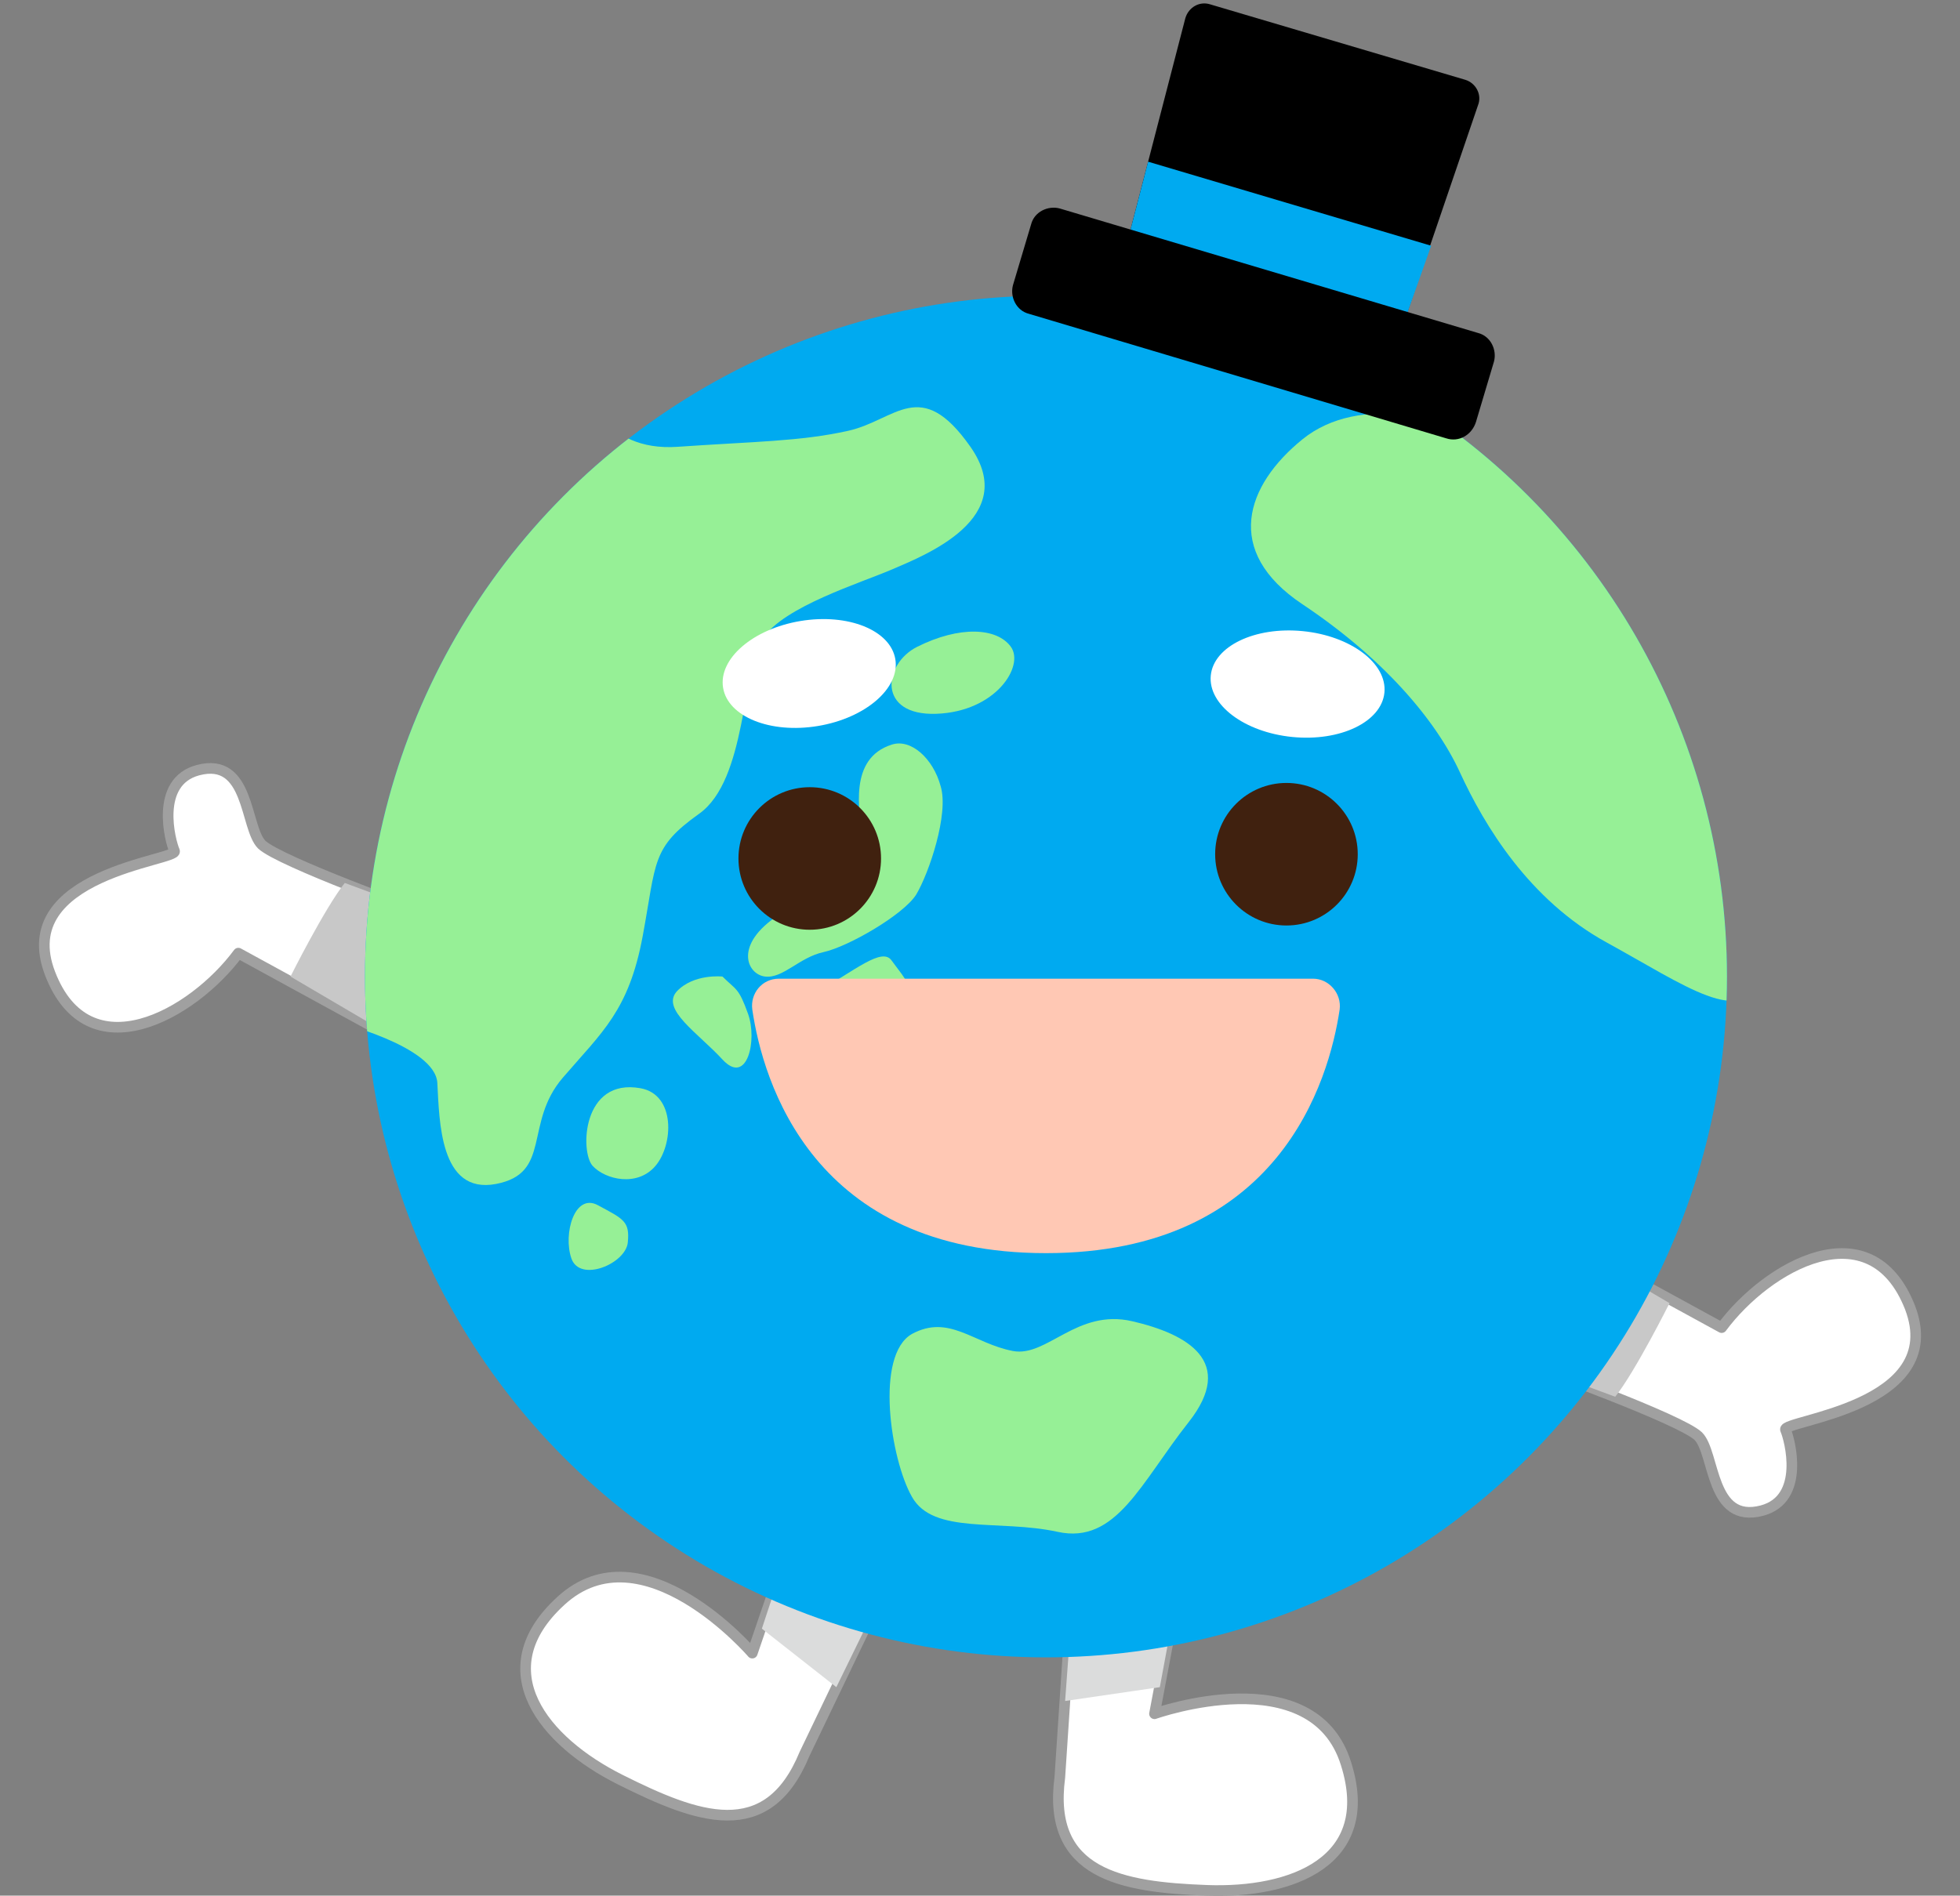 <?xml version="1.0" encoding="utf-8"?>
<!-- Generator: Adobe Illustrator 22.1.0, SVG Export Plug-In . SVG Version: 6.00 Build 0)  -->
<svg version="1.1" id="レイヤー_1" xmlns="http://www.w3.org/2000/svg" xmlns:xlink="http://www.w3.org/1999/xlink" x="0px"
	 y="0px" viewBox="0 0 184.2 178.2" style="enable-background:new 0 0 184.2 178.2;" xml:space="preserve">
<rect x="0" y="0" width="184.2" height="178.2" fill="#808080" stroke="none"/>
<style type="text/css">
	.st0{fill:#FFFFFF;stroke:#A0A0A0;stroke-linecap:round;stroke-linejoin:round;stroke-miterlimit:10;}
	.st1{fill:#DBDCDC;}
	.st2{fill:#C8C8C8;}
	.st3{fill:#00AAF0;}
	.st4{clip-path:url(#SVGID_2_);fill:#96F096;}
	.st5{fill:#FFFFFF;}
	.st6{fill:#40210F;}
	.st7{fill:#FFC8B4;}
</style>
<g>
	<g>
		<path class="st0" d="M74.7,143.7l-4,11.7c0,0-10.3-12-18-4.9c-7.1,6.5-1.6,13.2,5.6,16.8s13.8,6.1,17.3-2.4l7.2-15L74.7,143.7z"/>
		<polygon class="st1" points="71.6,153.1 78.6,158.6 82.8,150 74.7,143.7 		"/>
	</g>
	<g>
		<path class="st0" d="M110.8,148.9l-2.3,12.2c0,0,14.9-5.3,18,4.7c2.9,9.2-5.1,12.2-13.1,11.9s-15-1.5-13.8-10.6l1.1-16.6
			L110.8,148.9z"/>
		<polygon class="st1" points="109,158.6 100.1,159.9 100.8,150.4 110.8,148.9 		"/>
	</g>
	<g>
		<path class="st0" d="M39.6,85.8c0,0-13.3-4.8-15-6.4c-1.6-1.6-1.1-8.3-6-7c-4.1,1.1-2.6,6.7-2.2,7.6c0.4,0.9-15.3,2.1-11.7,11.5
			s13.4,3.9,17.7-1.9l12.8,7L39.6,85.8z"/>
		<path class="st2" d="M27.3,91.8c0,0,3.2-6.4,5.1-8.8l7.3,2.7l-4.4,10.8L27.3,91.8z"/>
	</g>
	<g>
		<path class="st0" d="M144.6,128.6c0,0,13.3,4.8,15,6.4c1.6,1.6,1.1,8.3,6,7c4.1-1.1,2.6-6.7,2.2-7.6c-0.4-0.9,15.3-2.1,11.7-11.5
			c-3.7-9.4-13.4-3.9-17.7,1.9l-12.8-7L144.6,128.6z"/>
		<path class="st2" d="M156.9,122.5c0,0-3.2,6.4-5.1,8.8l-7.3-2.7l4.4-10.8L156.9,122.5z"/>
	</g>
	<g>
		<circle class="st3" cx="98.3" cy="91.8" r="64"/>
		<g>
			<defs>
				<circle id="SVGID_1_" cx="98.3" cy="91.8" r="64"/>
			</defs>
			<clipPath id="SVGID_2_">
				<use xlink:href="#SVGID_1_"  style="overflow:visible;"/>
			</clipPath>
			<path class="st4" d="M55.2,36.5c0,0,1.3,6,8.5,5.5s11.5-0.5,16-1.5s6.8-5.2,11.5,1.5s-4.3,10.2-7.3,11.5S73.7,57,71.7,60
				s-1.5,13.3-6,16.5s-4,4.5-5.3,11.5s-3.8,9-7.5,13.3s-1,9-6.3,10s-5.3-6-5.5-9.5S31.4,96,31.4,96S24.2,53.8,55.2,36.5z"/>
			<path class="st4" d="M86.2,60.8c-3.2,1.6-3.8,6.5,1.8,6.3s8.3-4.5,7-6.3S90.2,58.8,86.2,60.8z"/>
			<path class="st4" d="M83.8,70c1.8-0.6,3.9,1.3,4.6,3.9c0.8,2.6-1.1,8.2-2.3,10.2c-1.2,1.9-6.4,4.9-8.7,5.4s-3.8,2.5-5.5,2.3
				s-3-3,1.3-5.8s8-5.3,7.8-7.5S79.7,71.3,83.8,70z"/>
			<path class="st4" d="M76.7,93.3c3.7-2.1,6.2-4.3,7.1-3c0.9,1.3,3.9,4.3,0,5.8C79.9,97.5,74.9,94.3,76.7,93.3z"/>
			<path class="st4" d="M67.9,91.8c1.3,1.3,1.5,1,2.4,3.5s-0.1,6.8-2.4,4.3s-5.8-4.7-4.3-6.4C65.2,91.5,67.9,91.8,67.9,91.8z"/>
			<path class="st4" d="M60.2,102.3c3.3,0.6,3.1,5.3,1.4,7.3c-1.7,2-4.7,1.3-5.9,0S54.7,101.3,60.2,102.3z"/>
			<path class="st4" d="M56.2,113.3c2.4,1.3,3,1.5,2.8,3.5s-4.5,3.8-5.3,1.5S54,112.1,56.2,113.3z"/>
			<path class="st4" d="M95.2,127c3.2,0.6,6-4,11.2-2.8s9.8,3.8,5.3,9.5s-6.8,11.5-12.3,10.3s-11.7,0.3-13.7-3.3
				c-2-3.5-3.5-13.3,0-15.3C89.2,123.5,91.5,126.3,95.2,127z"/>
			<path class="st4" d="M142.2,43.3c-5.5-4.4-14.5-6.3-19.8-2s-7.5,10.5,0,15.5s12.5,10.8,14.8,15.8s6.5,12,13.8,16s13,8.2,14.3,3.2
				C166.4,86.8,157.4,55.5,142.2,43.3z"/>
		</g>
	</g>
	<g>
		<path d="M131.7,31l-25.9-7.7l5.6-21.6c0.3-1,1.3-1.6,2.3-1.3l24,7.1c1,0.3,1.6,1.4,1.2,2.4L131.7,31z"/>
		<polygon class="st3" points="107.9,15.2 105.8,23.3 131.7,31 134.5,23.1 		"/>
		<path d="M135.9,41.2L96.7,29.5c-1.2-0.3-1.8-1.6-1.5-2.7l1.7-5.7c0.3-1.2,1.6-1.8,2.7-1.5l39.3,11.7c1.2,0.3,1.8,1.6,1.5,2.7
			l-1.7,5.7C138.3,40.9,137.1,41.6,135.9,41.2z"/>
	</g>
	<ellipse transform="matrix(0.987 -0.164 0.164 0.987 -9.344 13.299)" class="st5" cx="76" cy="63.3" rx="8.2" ry="5"/>
	
		<ellipse transform="matrix(9.854060e-02 -0.995 0.995 9.854060e-02 45.957 179.259)" class="st5" cx="121.9" cy="64.3" rx="5" ry="8.2"/>
	<circle class="st6" cx="76.1" cy="80.7" r="6.7"/>
	<circle class="st6" cx="120.9" cy="80.3" r="6.7"/>
	<path class="st7" d="M98.3,92h25.1c1.5,0,2.7,1.4,2.5,2.9c-1,6.7-5.7,22.9-27.6,22.9s-26.6-16.1-27.6-22.9
		c-0.2-1.5,0.9-2.9,2.5-2.9H98.3z"/>
</g>
</svg>
